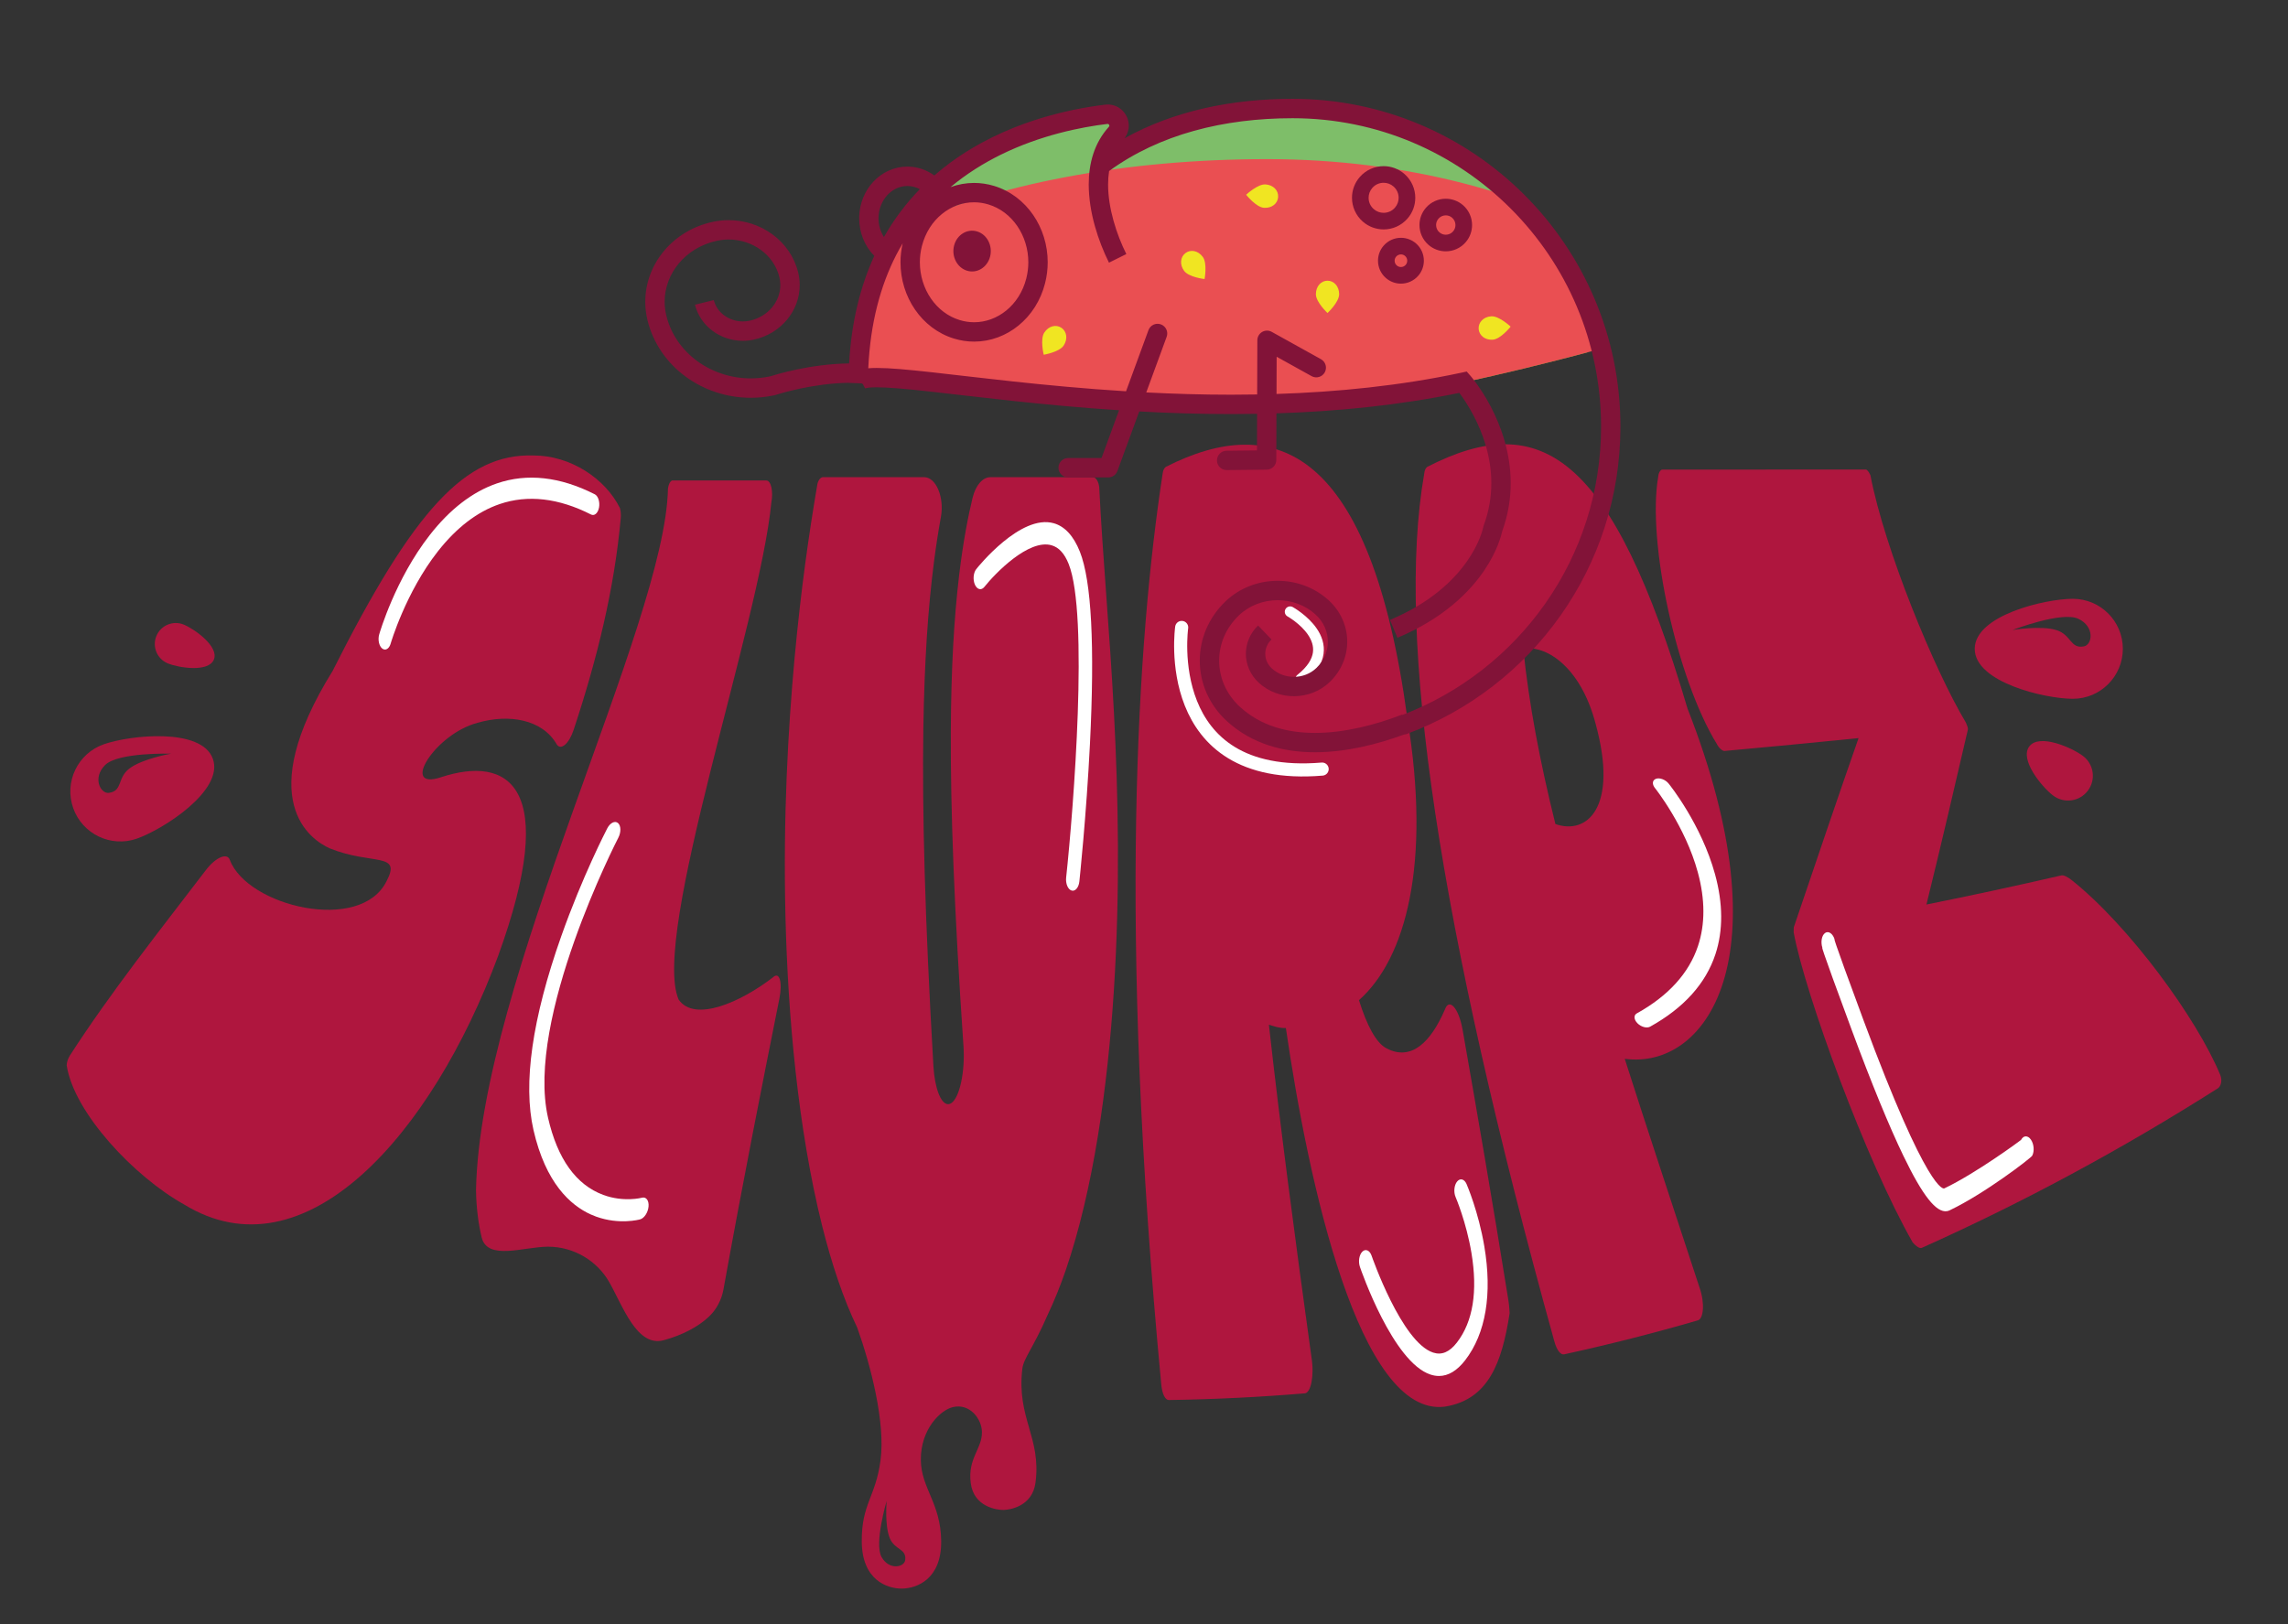 <svg viewBox="0 0 473.951 336.51" version="1.1" xmlns:xlink="http://www.w3.org/1999/xlink" xmlns="http://www.w3.org/2000/svg" id="Layer_1">
  
  <rect x="0" y="0" width="473.951" height="336.51" fill="#333333" stroke="none"/>
  
  <defs>
    <clipPath id="clippath">
      <path fill="none" d="M176.713,73.742s1.238-47.002,51.228-49.937c0,0,4.911-2.475,2.018,3.952l-2.893,6.427s25.56-18.121,56.732-10.357c31.172,7.765,45.74,39.943,46.826,48.708,0,0-25.648,7.012-42.166,9.423-16.519,2.41-52.382,2.41-63.467,1.534-11.085-.877-42.574-3.986-44.775-4.821-2.201-.835-3.505-4.929-3.505-4.929h.002Z"></path>
    </clipPath>
  </defs>
  <path fill="#af163e" d="M13.815,220.737c.007-.677.333-1.518.656-2.019,8.495-13.165,18.524-25.783,28.207-38.466,2.04-2.652,4.39-3.604,4.925-2.085,3.621,9.652,27.125,15.311,32.475,4.408,3.189-6.058-2.995-3.261-11.742-6.777-3.993-1.766-16.078-9.919.558-36.763,16.831-33.454,27.54-45.099,41.62-44.658,7.649-.004,14.885,4.784,17.909,10.917.181.587.221,1.459.167,2.045-1.345,14.762-4.858,29.049-9.749,43.857-.963,2.925-2.636,4.328-3.494,3.08-2.977-5.248-9.963-6.393-16.428-4.504-8.849,2.314-16.164,14.174-7.53,11.264,13.739-4.49,24.764,1.466,11.752,37.163-13.639,36.698-39.891,66.81-65.031,51.362-10.222-5.688-22.805-18.961-24.295-28.826"></path>
  <path fill="#af163e" d="M312.47,269.503c-3.353-20.938-6.566-39.427-9.5-56.145-.795-4.469-2.773-6.689-3.663-4.182-2.943,6.802-6.938,10.696-12.027,8.085-2.218-1.098-4.149-4.809-5.775-10.019,9.747-8.667,14.951-28.292,10.032-58.35-7.598-56.272-27.532-63.602-50.042-52.157-.337.293-.562.593-.672,1.483-5.214,34.138-9.289,93.696-.287,188.485.189,2.257.886,3.406,1.569,3.391,9.409-.139,18.815-.603,28.204-1.388,1.2-.104,1.98-3.586,1.365-7.408-3.495-25.202-6.553-48.519-8.826-68.978,1.18.371,2.22.747,3.517.693,4.624,31.853,15.189,80.804,32.966,78.445,8.954-1.448,11.793-9.006,13.383-19.358,0,.003-.079-1.575-.243-2.597h-.001Z"></path>
  <path fill="#af163e" d="M322.192,170.739c-3.191-12.882-5.486-24.899-6.642-36.262,4.273-.931,11.804,3.239,15.007,15.608,4.724,17.336-1.898,22.986-8.365,20.654M336.559,219.391c16.644,2.286,33.421-20.469,12.997-72.593-15.604-52.764-30.402-62.1-53.9-50.068-.331.29-.553.592-.646,1.478-5.903,33.818,3.003,93.392,26.931,179.601.528,2.048,1.385,2.969,2.06,2.819,9.282-2.026,18.527-4.374,27.718-7.047,1.171-.346,1.468-3.583.318-6.832-5.52-16.857-10.815-32.729-15.479-47.358"></path>
  <path fill="#af163e" d="M459.425,225.505c-19.916,12.644-40.395,23.686-61.33,33.057-.492.211-1.268-.42-1.879-1.111-9.627-16.817-22.31-51.465-24.664-64.253.007-.349.013-.7.021-1.047,5.033-14.85,9.323-27.508,13.423-39.213-9.304.944-18.559,1.833-27.776,2.665-.385.021-1.115-.529-1.558-1.399-8.266-13.432-14.516-41.817-12.171-55.421.07-.88.499-1.478.837-1.475,14.044-.007,28.09-.011,42.139-.019.338,0,.711.587.981,1.171,2.911,15.238,13.235,40.34,19.759,51.231.334.763.521,1.276.415,1.555-2.542,10.925-5.21,22.551-8.566,36.174,9.263-1.856,18.577-3.867,27.953-6.031.442-.103,1.252.283,2.103.95,11.968,9.526,26.023,28.778,30.812,40.418.455,1.108.122,2.362-.5,2.749"></path>
  <path fill="#fff" d="M303.514,281.837c4.265-5.53,5.632-13.694,3.953-23.613-1.209-7.144-3.579-12.658-3.68-12.89-.449-1.038-1.32-1.271-1.944-.523-.625.75-.767,2.2-.317,3.24.022.051,2.21,5.164,3.275,11.538,1.338,8.016.329,14.267-3,18.583-1.537,1.994-3.153,2.677-4.937,2.09-6.524-2.146-12.679-19.883-12.74-20.063-.381-1.112-1.234-1.5-1.901-.864-.67.635-.902,2.053-.521,3.167.276.805,6.845,19.753,14.617,22.316.597.197,1.185.295,1.763.295,1.931,0,3.752-1.096,5.433-3.274"></path>
  <path fill="#fff" d="M403.866,250.785c7.256-3.449,16.855-10.839,17.104-11.32.483-.929.359-2.42-.276-3.33-.636-.91-1.542-.894-2.024.037-.057.109-9.388,6.97-15.919,10.074-.136.064-3.401,1.133-16.772-34.953-6.984-18.85-5.889-16.463-5.951-16.658-.385-1.209-1.264-1.799-1.962-1.317-.7.48-.954,1.85-.57,3.06.061.196-.99-2.053,6.05,16.949,4.155,11.213,7.77,20.025,10.746,26.193,3.971,8.23,6.794,11.82,9.038,11.438.182-.031.36-.089.534-.171"></path>
  <path fill="#fff" d="M80.926,133.35c.03-.105,3.114-10.608,9.765-19.088,3.87-4.935,8.184-8.237,12.82-9.817,5.818-1.982,12.188-1.252,18.932,2.171.695.353,1.431-.299,1.644-1.459.212-1.158-.18-2.384-.877-2.738-7.196-3.653-14.026-4.409-20.298-2.248-5.042,1.736-9.723,5.344-13.915,10.724-7.111,9.128-10.314,20.097-10.446,20.559-.315,1.092-.038,2.399.619,2.923.183.148.376.217.568.217.491,0,.962-.459,1.188-1.244"></path>
  <path fill="#af163e" d="M182.629,322.655c-1.599-2.781,1.042-11.66,1.042-11.66,0,0-.455,5.068.644,7.728,1.027,2.491,3.499,2.109,3.194,4.543-.185,1.471-3.28,2.169-4.88-.61M227.7,100.925c-.138-1.137-.667-2.05-1.32-2.05h-21.207c-1.615-.002-3.075,1.678-3.706,4.274-.872,3.61-1.925,8.812-2.788,16.055-1.066,8.973-1.658,19.327-1.722,32.292-.071,16.297.683,36.732,2.624,65.286.354,5.145-.755,10.565-2.502,11.778-.237.163-.475.239-.708.234-1.474-.025-2.756-3.338-3.019-7.901-1.787-30.977-2.341-52.725-2.084-69.982.216-13.869.966-24.849,2.194-34.436.454-3.532.945-6.61,1.437-9.311.757-4.138-1.002-8.287-3.471-8.291-6.982,0-13.963,0-20.945-.002-.522,0-1.052.683-1.189,1.593-1.735,10.199-3.362,21.463-4.725,36.146-1.316,14.56-2.368,32.54-1.864,53.321.51,20.559,2.579,43.919,7.604,64.1,1.953,7.778,4.362,15.062,7.253,21.037,2.839,7.925,5.882,19.789,4.832,27.538-.996,7.599-3.963,8.984-3.883,16.889.08,7.926,5.291,9.703,8.318,9.672,3.059-.031,8.213-1.913,8.133-9.839-.08-7.904-4.153-10.912-4.212-16.806-.066-6.391,4.094-10.363,6.63-10.954,3.514-.848,6,2.447,6.027,5.179.036,3.479-2.982,5.429-2.322,10.548.616,4.939,5.376,5.592,6.776,5.578,1.366-.013,6.033-.762,6.648-5.713,1.205-9.341-3.94-13.298-2.736-23.54.232-2.113,2.344-4.474,5.236-11.15,1.366-2.877,2.624-5.993,3.765-9.301,5.692-16.637,8.668-37.737,9.966-58.034,1.301-20.45.926-40.097.016-57.32-.905-17.376-2.341-32.33-3.055-46.894"></path>
  <path fill="#fff" d="M223.587,182.652c.014-.134,1.443-13.564,2.191-28.475,1.023-20.405.32-33.819-2.088-39.87-1.296-3.254-3.113-5.234-5.405-5.888-6.845-1.948-15.681,9.033-16.055,9.501-.612.77-.734,2.221-.272,3.241.462,1.021,1.334,1.223,1.947.454,2.272-2.857,9.203-9.976,13.91-8.634,1.528.435,2.691,1.705,3.558,3.882,4.159,10.451,1.032,50.446-.524,64.975-.135,1.259.368,2.462,1.124,2.685.082.025.165.037.246.037.661,0,1.247-.787,1.367-1.908"></path>
  <path fill="#af163e" d="M420.357,154.665c-2.082,2.752,2.673,8.464,4.935,10.174,2.262,1.712,5.484,1.267,7.196-.996,1.711-2.261,1.265-5.484-.997-7.196-2.262-1.711-9.052-4.735-11.134-1.982"></path>
  <path fill="#af163e" d="M21.785,158.513c2.697-2.673,13.662-2.346,13.662-2.346,0,0-5.938,1.017-8.65,3.081-2.541,1.934-1.351,4.647-4.23,5.037-1.739.234-3.48-3.099-.783-5.773M28.365,173.766c5.398-1.897,18.046-9.943,15.736-16.51-2.305-6.566-17.207-4.935-22.602-3.037-5.399,1.898-8.238,7.81-6.34,13.209,1.896,5.395,7.809,8.234,13.206,6.338"></path>
  <path fill="#af163e" d="M430.53,128.222c3.43,1.625,2.896,5.349,1.179,5.704-2.846.589-2.625-2.365-5.664-3.345-3.242-1.048-9.181-.035-9.181-.035,0,0,10.233-3.95,13.666-2.324M429.387,144.794c5.722-.004,10.356-4.645,10.352-10.364-.004-5.723-4.644-10.356-10.368-10.353-5.719.002-20.315,3.413-20.31,10.371.002,6.962,14.604,10.35,20.326,10.346"></path>
  <path fill="#af163e" d="M34.767,137.461c2.221.91,8.429,1.911,9.535-.792,1.107-2.702-4.022-6.342-6.242-7.251-2.221-.911-4.76.153-5.669,2.375-.909,2.221.154,4.76,2.376,5.668"></path>
  <path stroke-width="2.712" stroke-linejoin="round" stroke-linecap="round" stroke="#fff" fill="none" d="M244.78,130.008s-4.594,32.16,29.098,29.353"></path>
  <path fill="#af163e" d="M160.065,202.554c-6.651,5.105-16.153,9.333-19.483,4.579-5.765-13.285,16.756-77.876,19.196-102.989.439-2.287-.053-4.583-1.036-4.585-6.478-.002-12.958-.003-19.438-.006-.328,0-.781.575-.94,1.715-.51,28.081-38.947,102.208-39.759,145.36.061,3.602.472,6.848,1.171,9.765,1.166,4.869,8.722,1.953,13.728,1.928,5.42,0,10.215,2.968,12.71,7.367,2.847,5.018,5.737,13.54,11.3,12.007,3.788-1.044,7.055-2.729,9.309-4.846,1.589-1.491,2.639-3.491,3.033-5.632.002-.01.004-.02.006-.03,4.1-22.745,8.036-42.514,11.581-60.241.683-3.441.032-5.777-1.379-4.39"></path>
  <path fill="#fff" d="M122.386,251.647c-4.24-1.913-9.364-6.523-11.875-17.493-2.202-9.624-.272-23.121,5.734-40.117,4.396-12.441,9.345-22.009,9.554-22.41.593-1.139,1.585-1.626,2.216-1.088.63.54.661,1.901.069,3.042-.215.412-19.264,37.463-14.561,58.02,1.949,8.522,5.799,13.899,11.436,15.99,4.25,1.575,7.989.593,8.026.584.858-.233,1.466.581,1.358,1.818-.107,1.236-.886,2.431-1.744,2.668-.174.048-4.314,1.161-9.104-.566-.361-.13-.732-.279-1.108-.449"></path>
  <path fill="#fff" d="M342.819,163.287c.062.078,6.288,7.885,8.889,17.503,1.515,5.597,1.525,10.717.029,15.217-1.875,5.646-6.144,10.349-12.686,13.981-.676.375-.606,1.294.155,2.053.762.76,1.927,1.072,2.602.697,6.982-3.874,11.538-8.932,13.543-15.031,1.61-4.902,1.581-10.47-.086-16.55-2.827-10.317-9.339-18.456-9.614-18.797-.653-.807-1.812-1.252-2.594-.996-.218.072-.384.191-.495.343-.286.391-.21,1,.257,1.581"></path>
  <g clip-path="url(#clippath)">
    <g>
      <path fill="#60b22f" d="M346.388,106.724v16.825c0,13.564-3.375,26.408-9.4,37.838-5.057,9.626-11.995,18.247-20.361,25.471-2.961,2.558-6.101,4.943-9.4,7.129-6.261,4.163-13.085,7.623-20.371,10.268-3.055,1.11-6.195,2.081-9.4,2.897-6.533,1.665-13.349,2.697-20.371,3.018-1.56.069-3.121.104-4.7.104s-3.14-.035-4.7-.104c-7.013-.321-13.837-1.353-20.361-3.018-3.205-.815-6.345-1.778-9.4-2.897-7.276-2.645-14.11-6.105-20.371-10.26-3.3-2.185-6.439-4.57-9.4-7.137-8.376-7.216-15.304-15.845-20.371-25.471-6.026-11.43-9.4-24.274-9.4-37.838v-16.825h1.175v3.105c.367-2.151.827-4.276,1.372-6.366,9.823-38.211,47.039-66.64,91.456-66.64,43.119,0,79.442,26.781,90.525,63.292.959,3.165,1.73,6.409,2.303,9.713v-3.105h1.175,0Z"></path>
      <g opacity=".15">
        <path fill="#010101" d="M167.781,103.463v57.924c-6.026-11.43-9.4-24.274-9.4-37.838v-20.086h9.4Z"></path>
      </g>
      <g opacity=".15">
        <path fill="#010101" d="M346.388,100.115v23.433c0,13.564-3.375,26.408-9.4,37.838v-61.271s9.4,0,9.4,0Z"></path>
      </g>
      <g opacity=".15">
        <path fill="#010101" d="M316.626,100.115v86.743c-2.961,2.558-6.101,4.943-9.4,7.129v-93.871h9.4Z"></path>
      </g>
      <g opacity=".15">
        <path fill="#010101" d="M286.855,100.115v104.14c-3.055,1.11-6.195,2.081-9.4,2.897v-107.036h9.4Z"></path>
      </g>
      <g opacity=".15">
        <path fill="#010101" d="M257.084,100.115v110.054c-1.56.069-3.121.104-4.7.104s-3.14-.035-4.7-.104v-110.054s9.4,0,9.4,0Z"></path>
      </g>
      <g opacity=".15">
        <path fill="#010101" d="M227.323,100.115v107.036c-3.205-.815-6.345-1.778-9.4-2.897v-104.14h9.4Z"></path>
      </g>
      <g opacity=".15">
        <path fill="#010101" d="M197.552,100.115v93.88c-3.3-2.185-6.439-4.57-9.4-7.137v-86.743s9.4,0,9.4,0Z"></path>
      </g>
      <ellipse fill="#7ebe69" ry="86.725" rx="94.004" cy="-14.921" cx="246.591"></ellipse>
      <g opacity=".7">
        <path fill="#fff" d="M184.468,167.899c-.495,0-.989-.18-1.359-.535-1.043-1.005-2.073-2.047-3.064-3.095-.682-.722-.6-1.818.183-2.447.783-.629,1.97-.554,2.653.169.951,1.008,1.942,2.009,2.944,2.975.718.692.692,1.79-.058,2.452-.364.322-.832.482-1.299.482h0Z"></path>
      </g>
      <g opacity=".7">
        <path fill="#fff" d="M219.997,189.381c-.215,0-.434-.034-.647-.107-8.135-2.755-15.839-6.527-22.898-11.212-.843-.56-1.035-1.643-.428-2.421.607-.778,1.782-.954,2.624-.395,6.782,4.502,14.183,8.126,21.998,10.772.975.33,1.475,1.327,1.117,2.226-.279.702-.999,1.137-1.765,1.137h-.001Z"></path>
      </g>
      <g opacity=".7">
        <path fill="#fff" d="M252.387,194.666c-6.504,0-13.005-.605-19.322-1.798-1.017-.192-1.673-1.109-1.465-2.047s1.204-1.543,2.219-1.351c6.069,1.146,12.316,1.727,18.568,1.727,1.038,0,1.88.777,1.88,1.735s-.842,1.735-1.88,1.735h0Z"></path>
      </g>
      <g opacity=".7">
        <path fill="#fff" d="M298.811,183.371c-.654,0-1.289-.315-1.636-.877-.513-.832-.198-1.891.705-2.365.933-.49,1.866-1,2.772-1.515.883-.503,2.042-.249,2.587.566.545.816.27,1.884-.614,2.387-.944.537-1.915,1.068-2.887,1.578-.293.154-.613.227-.928.227h.001Z"></path>
      </g>
      <g opacity=".7">
        <path fill="#fff" d="M311.93,175.055c-.544,0-1.084-.217-1.455-.635-.658-.741-.541-1.834.263-2.441,8.158-6.167,15.059-13.507,20.512-21.816.538-.819,1.693-1.081,2.582-.585.888.496,1.172,1.563.635,2.382-5.675,8.647-12.857,16.285-21.346,22.703-.349.264-.771.393-1.19.393h-.001Z"></path>
      </g>
      <g opacity=".7">
        <path fill="#fff" d="M339.069,141.555c-.243,0-.49-.044-.729-.136-.957-.371-1.406-1.388-1.004-2.271,1.286-2.819,2.417-5.736,3.363-8.667.296-.918,1.345-1.44,2.338-1.168.995.273,1.562,1.239,1.266,2.157-.984,3.052-2.162,6.089-3.501,9.024-.302.663-1,1.062-1.733,1.062h0Z"></path>
      </g>
      <path fill="#ea4f52" d="M262.488,163.084c-58.274,0-109.702-38.16-109.702-74.031s51.427-56.081,109.702-56.081,105.684,29.184,105.684,65.056-47.41,65.056-105.684,65.056Z"></path>
      <path fill="#010101" d="M238.46,87.458c2.373,2.189,2.411,8.123,2.411,8.123,0,0-6.432-.035-8.805-2.224-2.373-2.189-2.594-5.035-.829-6.664,1.766-1.629,4.85-1.425,7.223.765h0Z"></path>
      <path fill="#010101" d="M228.169,102.035c3.356,0,7.931,4.171,7.931,4.171,0,0-4.575,4.171-7.931,4.171s-5.693-1.868-5.693-4.171,2.338-4.171,5.693-4.171Z"></path>
      <path fill="#010101" d="M232.065,119.055c2.373-2.189,8.805-2.224,8.805-2.224,0,0-.038,5.934-2.411,8.123s-5.457,2.394-7.223.765-1.544-4.475.829-6.664h0Z"></path>
      <path fill="#010101" d="M247.866,128.549c0-3.096,4.521-7.317,4.521-7.317,0,0,4.521,4.221,4.521,7.317s-2.024,5.253-4.521,5.253-4.521-2.157-4.521-5.253Z"></path>
      <path fill="#010101" d="M266.314,124.955c-2.373-2.189-2.411-8.123-2.411-8.123,0,0,6.432.035,8.805,2.224,2.373,2.189,2.594,5.035.829,6.664-1.766,1.629-4.85,1.425-7.223-.765Z"></path>
      <path fill="#010101" d="M276.605,110.378c-3.356,0-7.931-4.171-7.931-4.171,0,0,4.575-4.171,7.931-4.171s5.693,1.868,5.693,4.171-2.338,4.171-5.693,4.171Z"></path>
      <path fill="#010101" d="M272.709,93.357c-2.373,2.189-8.805,2.224-8.805,2.224,0,0,.038-5.934,2.411-8.123,2.373-2.189,5.457-2.394,7.223-.765s1.544,4.475-.829,6.664Z"></path>
      <path fill="#010101" d="M204.811,101.904c3.461,0,8.179,4.302,8.179,4.302,0,0-4.718,4.302-8.179,4.302s-5.872-1.926-5.872-4.302,2.411-4.302,5.872-4.302Z"></path>
      <path fill="#010101" d="M208.854,124.427c2.997-1.596,9.415-.047,9.415-.047,0,0-1.755,5.902-4.752,7.499-2.997,1.596-6.129,1.041-7.417-1.017s-.244-4.838,2.754-6.434h0Z"></path>
      <path fill="#010101" d="M224.561,142.067c1.73-2.765,8.128-4.384,8.128-4.384,0,0,1.679,5.921-.051,8.686s-4.744,3.728-6.974,2.54-2.833-4.077-1.102-6.842h-.001Z"></path>
      <path fill="#010101" d="M247.724,150.098c0-3.193,4.663-7.546,4.663-7.546,0,0,4.663,4.353,4.663,7.546s-2.088,5.417-4.663,5.417-4.663-2.224-4.663-5.417h0Z"></path>
      <path fill="#010101" d="M272.136,146.369c-1.73-2.765-.051-8.686-.051-8.686,0,0,6.398,1.619,8.128,4.384,1.73,2.765,1.128,5.655-1.102,6.842s-5.244.225-6.974-2.54h-.001Z"></path>
      <path fill="#010101" d="M291.257,131.878c-2.997-1.596-4.752-7.499-4.752-7.499,0,0,6.418-1.549,9.415.047s4.041,4.377,2.754,6.434c-1.288,2.058-4.42,2.614-7.417,1.017h0Z"></path>
      <path fill="#010101" d="M299.963,110.508c-3.461,0-8.179-4.302-8.179-4.302,0,0,4.718-4.302,8.179-4.302s5.872,1.926,5.872,4.302-2.411,4.302-5.872,4.302Z"></path>
    </g>
  </g>
  <path stroke-width="3.916" stroke-linejoin="round" stroke-linecap="round" stroke="#c73417" fill="none" d="M214.636,79.92"></path>
  <path stroke-width="4.083" stroke-linejoin="round" stroke-linecap="round" stroke="#c73417" fill="none" d="M307.109,80.343"></path>
  <path fill="#f0e522" d="M277.399,60.963c0,1.65-2.409,3.898-2.409,3.898,0,0-2.409-2.249-2.409-3.898s1.079-2.799,2.409-2.799,2.409,1.149,2.409,2.799Z"></path>
  <path fill="#f0e522" d="M308.893,65.54c1.632-.119,4.03,2.142,4.03,2.142,0,0-2.051,2.584-3.683,2.703s-2.846-.883-2.942-2.221.963-2.505,2.595-2.624Z"></path>
  <path fill="#f0e522" d="M220.342,71.589c-.901,1.377-4.14,1.917-4.14,1.917,0,0-.783-3.214.117-4.592.901-1.377,2.429-1.738,3.539-.999,1.111.738,1.384,2.296.483,3.673h0Z"></path>
  <path fill="#f0e522" d="M249.162,53.241c.972,1.327.359,4.579.359,4.579,0,0-3.263-.367-4.235-1.694s-.781-2.897.289-3.694,2.615-.518,3.587.809Z"></path>
  <path fill="#f0e522" d="M261.818,43.058c-1.632-.118-3.684-2.702-3.684-2.702,0,0,2.397-2.261,4.029-2.143s2.691,1.285,2.596,2.623-1.309,2.34-2.941,2.222Z"></path>
  <path stroke-width="2.221" stroke-linejoin="round" stroke-linecap="round" stroke="#fff" fill="none" d="M267.249,126.758s11.598,6.427,2.193,13.95"></path>
  <g>
    <path fill="#821338" d="M202.407,47.957c2.061.626,3.265,2.956,2.69,5.204-.574,2.247-2.711,3.56-4.772,2.934s-3.266-2.956-2.692-5.204c.574-2.247,2.711-3.56,4.774-2.934Z"></path>
    <path fill="#821338" d="M133.663,62.516c0,1.274.153,2.567.467,3.854,1.183,4.816,4.063,8.846,7.868,11.647,3.805,2.804,8.543,4.405,13.521,4.405,1.623,0,3.269-.17,4.915-.524l.107-.024.104-.034.071-.023c.769-.253,7.737-2.399,15.038-2.494v.013l2.739.105.234.131.443.849.024.059c.024-.016.295-.101.719-.148.425-.05,1.004-.081,1.704-.081,2.387-.002,6.117.336,10.813.855,9.659,1.063,23.457,2.866,39.379,3.9l-3.633,9.903h-6.912c-1.108,0-2.007.899-2.007,2.007s.899,2.007,2.007,2.007h8.314c.844,0,1.593-.524,1.885-1.316l4.531-12.352c6.109.334,12.491.541,19.044.541,1.776,0,3.565-.017,5.364-.049l-.025,7.578-6.299.068c-1.108.011-1.997.918-1.986,2.028.013,1.108.92,1.996,2.028,1.984l8.277-.088c1.097-.011,1.981-.904,1.984-1.999l.033-9.671c12.427-.395,25.273-1.639,37.878-4.242.717.952,1.882,2.63,3.031,4.848,1.83,3.526,3.604,8.392,3.6,13.865,0,2.779-.449,5.72-1.582,8.776l-.062.169-.032.177h0c-.036.182-.665,3.219-3.368,7.073-2.708,3.857-7.47,8.559-15.958,12.143l1.558,3.698c9.463-3.983,14.934-9.448,17.98-13.962,2.743-4.058,3.546-7.314,3.707-8.082,1.258-3.458,1.772-6.832,1.772-9.992-.003-6.445-2.092-11.975-4.149-15.898-2.064-3.925-4.115-6.268-4.188-6.352l-.777-.884-1.15.247c-12.651,2.708-25.645,3.993-38.245,4.401l.026-7.714,7.235,4.019c.969.539,2.19.19,2.729-.779.537-.969.188-2.19-.78-2.729l-10.204-5.669c-.62-.346-1.376-.337-1.989.023-.613.359-.99,1.014-.991,1.725l-.038,11.227c-1.803.033-3.597.05-5.377.05-6.035,0-11.926-.18-17.597-.472l4.227-11.525c.381-1.04-.153-2.194-1.194-2.575-1.04-.381-2.194.153-2.575,1.193l-4.648,12.67c-8.53-.53-16.485-1.29-23.554-2.052-6.407-.691-12.09-1.384-16.828-1.907-4.744-.521-8.522-.875-11.252-.878-.642.003-1.221.021-1.762.067.441-9.51,2.581-17.182,5.756-23.408.436-.853.898-1.671,1.371-2.472-.298,1.312-.45,2.629-.45,3.926.002,3.565,1.076,6.98,2.999,9.782,1.919,2.801,4.712,4.999,8.106,6.029,1.378.42,2.775.621,4.149.621,6.777-.003,12.854-4.873,14.686-12.065l-1.944-.498,1.944.496c.375-1.46.553-2.934.553-4.383-.002-3.563-1.077-6.979-3-9.782-1.92-2.799-4.71-4.998-8.106-6.029-1.378-.419-2.775-.62-4.147-.62-1.687,0-3.329.304-4.874.868,3.292-2.751,6.827-4.949,10.39-6.706,8.267-4.074,16.649-5.733,22.119-6.39l.065-.003.224.096.114.273-.101.221c-1.535,1.678-2.593,3.615-3.253,5.65-.662,2.038-.933,4.173-.933,6.313.011,5.828,1.98,11.725,4.196,16.201l3.594-1.786c-2.02-4.043-3.789-9.515-3.777-14.415,0-.958.071-1.89.209-2.789,10.458-7.623,23.774-10.941,38.001-10.941,17.652,0,33.616,7.149,45.189,18.718,11.569,11.571,18.716,27.535,18.718,45.19.003,27.291-17.112,50.579-41.185,59.743l-.033-.079c-5.543,2.148-11.988,3.798-18.048,3.794-2.917,0-5.741-.378-8.353-1.233-2.612-.86-5.015-2.187-7.151-4.131-2.916-2.663-4.34-6.133-4.345-9.614.005-3.352,1.327-6.7,4.055-9.336,2.184-2.109,5.113-3.188,8.072-3.188,2.849,0,5.679.999,7.847,2.977,1.718,1.571,2.541,3.591,2.546,5.619-.005,1.954-.767,3.901-2.374,5.455-1.253,1.21-2.945,1.837-4.665,1.838-1.657-.002-3.291-.581-4.535-1.717-.951-.873-1.389-1.963-1.394-3.062.005-1.06.411-2.111,1.298-2.973l-2.786-2.888c-1.665,1.601-2.53,3.735-2.525,5.861-.005,2.205.926,4.415,2.703,6.028,2.036,1.855,4.65,2.765,7.238,2.763,2.685.002,5.393-.977,7.452-2.963,2.38-2.293,3.604-5.324,3.599-8.343.005-3.135-1.313-6.273-3.855-8.585-2.961-2.698-6.769-4.026-10.55-4.026-3.923,0-7.869,1.431-10.86,4.314-3.503,3.377-5.285,7.806-5.28,12.224-.005,4.587,1.913,9.176,5.655,12.58,2.577,2.349,5.512,3.966,8.604,4.978,3.094,1.014,6.343,1.434,9.602,1.434,6.373-.005,12.811-1.592,18.437-3.665l.421-.06.201-.076c25.828-9.615,44.218-34.496,44.22-63.67,0-37.514-30.409-67.921-67.919-67.922-12.5,0-24.542,2.461-34.813,8.176.595-.782.895-1.724.889-2.616-.003-1.144-.441-2.207-1.201-3.02-.751-.811-1.892-1.368-3.149-1.363-.182,0-.363.011-.545.032-7.693.936-20.777,3.677-32.153,12.072-1.098.811-2.178,1.677-3.235,2.597-1.514-1.094-3.342-1.777-5.321-1.828l-.261-.005c-2.749-.002-5.247,1.206-7.024,3.099-1.783,1.894-2.89,4.488-2.956,7.344l.002-.015-.005.286c.003,3.032,1.181,5.805,3.13,7.779-2.84,6.199-4.726,13.569-5.219,22.291-8.04.086-15.307,2.342-16.37,2.679-1.339.283-2.677.421-3.994.421-4.113,0-8.032-1.329-11.141-3.623-3.11-2.296-5.405-5.526-6.349-9.374-.239-.975-.354-1.944-.354-2.896-.003-5.819,4.284-11.205,10.81-12.62.823-.178,1.645-.263,2.453-.263,2.479-.002,4.838.802,6.703,2.177,1.868,1.378,3.229,3.302,3.79,5.59.14.568.206,1.129.206,1.681.003,3.365-2.483,6.531-6.347,7.371-.479.104-.952.153-1.42.153-1.429,0-2.792-.464-3.86-1.253-1.071-.792-1.835-1.879-2.153-3.169l-3.897.957c.553,2.259,1.907,4.146,3.669,5.442,1.765,1.3,3.948,2.035,6.242,2.035.748,0,1.509-.078,2.267-.242,5.596-1.202,9.51-5.929,9.513-11.295,0-.871-.104-1.757-.321-2.638-.798-3.257-2.747-5.979-5.306-7.863-2.56-1.887-5.742-2.96-9.085-2.961-1.09,0-2.197.115-3.302.354-8.256,1.778-13.97,8.723-13.974,16.544h-.003ZM190.545,54.351c0-1.118.138-2.255.427-3.388,1.434-5.567,5.995-9.051,10.8-9.047.98,0,1.978.143,2.981.448,2.457.748,4.504,2.338,5.965,4.46,1.455,2.121,2.296,4.761,2.294,7.511,0,1.12-.138,2.257-.427,3.39-1.433,5.567-5.994,9.051-10.798,9.047-.982,0-1.98-.144-2.979-.448-2.458-.748-4.507-2.34-5.966-4.462-1.457-2.119-2.296-4.759-2.296-7.511h0ZM183.1,49.111c-.693-1.087-1.117-2.419-1.116-3.871l.003-.164v-.015c.044-1.872.767-3.519,1.866-4.684,1.103-1.165,2.536-1.835,4.102-1.837l.151.002c.87.025,1.689.255,2.432.655-2.758,2.835-5.284,6.122-7.438,9.914h0Z"></path>
    <path fill="#821338" d="M281.682,36.666l1.295,1.134-1.296-1.133c-1.084,1.236-1.623,2.786-1.621,4.313-.003,1.819.761,3.643,2.238,4.934,1.24,1.086,2.788,1.624,4.316,1.623,1.817.003,3.641-.761,4.933-2.238,1.084-1.238,1.624-2.786,1.623-4.314.002-1.817-.761-3.641-2.239-4.934-1.238-1.085-2.786-1.624-4.314-1.623-1.817-.002-3.641.761-4.933,2.238h-.002ZM284.271,38.934h0c.62-.707,1.472-1.061,2.343-1.062.732.002,1.452.25,2.049.771.704.618,1.06,1.47,1.061,2.343-.002.732-.251,1.452-.771,2.048-.618.706-1.47,1.06-2.341,1.063-.732-.002-1.452-.25-2.049-.771-.706-.62-1.06-1.47-1.061-2.345.002-.73.25-1.451.768-2.047h.001Z"></path>
    <path fill="#821338" d="M293.327,50.448c-.897-.785-2.022-1.176-3.127-1.175-1.316-.002-2.64.552-3.576,1.621l1.295,1.134-1.296-1.133c-.784.896-1.176,2.02-1.175,3.127-.003,1.314.552,2.64,1.623,3.575.896.785,2.02,1.178,3.127,1.176,1.316.002,2.638-.553,3.575-1.623.785-.897,1.178-2.022,1.176-3.127.002-1.314-.55-2.64-1.621-3.576h-.001ZM291.503,54.024c-.002.312-.102.608-.323.862-.26.297-.615.443-.983.445-.31-.002-.607-.102-.86-.325-.3-.261-.445-.613-.446-.983.002-.31.102-.606.322-.861h0c.261-.298.615-.444.987-.446.31.002.605.104.86.323.297.261.441.613.443.985h0Z"></path>
    <path fill="#821338" d="M295.386,43.041l1.295,1.134-1.295-1.133c-.902,1.029-1.35,2.317-1.348,3.586-.002,1.511.631,3.028,1.859,4.102,1.029.902,2.319,1.35,3.587,1.348,1.511.003,3.028-.633,4.102-1.859.902-1.029,1.35-2.319,1.348-3.587.003-1.509-.631-3.029-1.861-4.102-1.027-.901-2.317-1.35-3.587-1.348-1.509-.002-3.026.633-4.1,1.859ZM297.481,46.628c.002-.474.159-.934.496-1.32.401-.457.947-.682,1.509-.685.474.002.935.161,1.321.498.458.401.683.946.685,1.511-.002.474-.159.935-.495,1.319-.401.458-.949.685-1.512.686-.472-.002-.935-.161-1.321-.498-.456-.399-.682-.946-.683-1.511Z"></path>
  </g>
</svg>